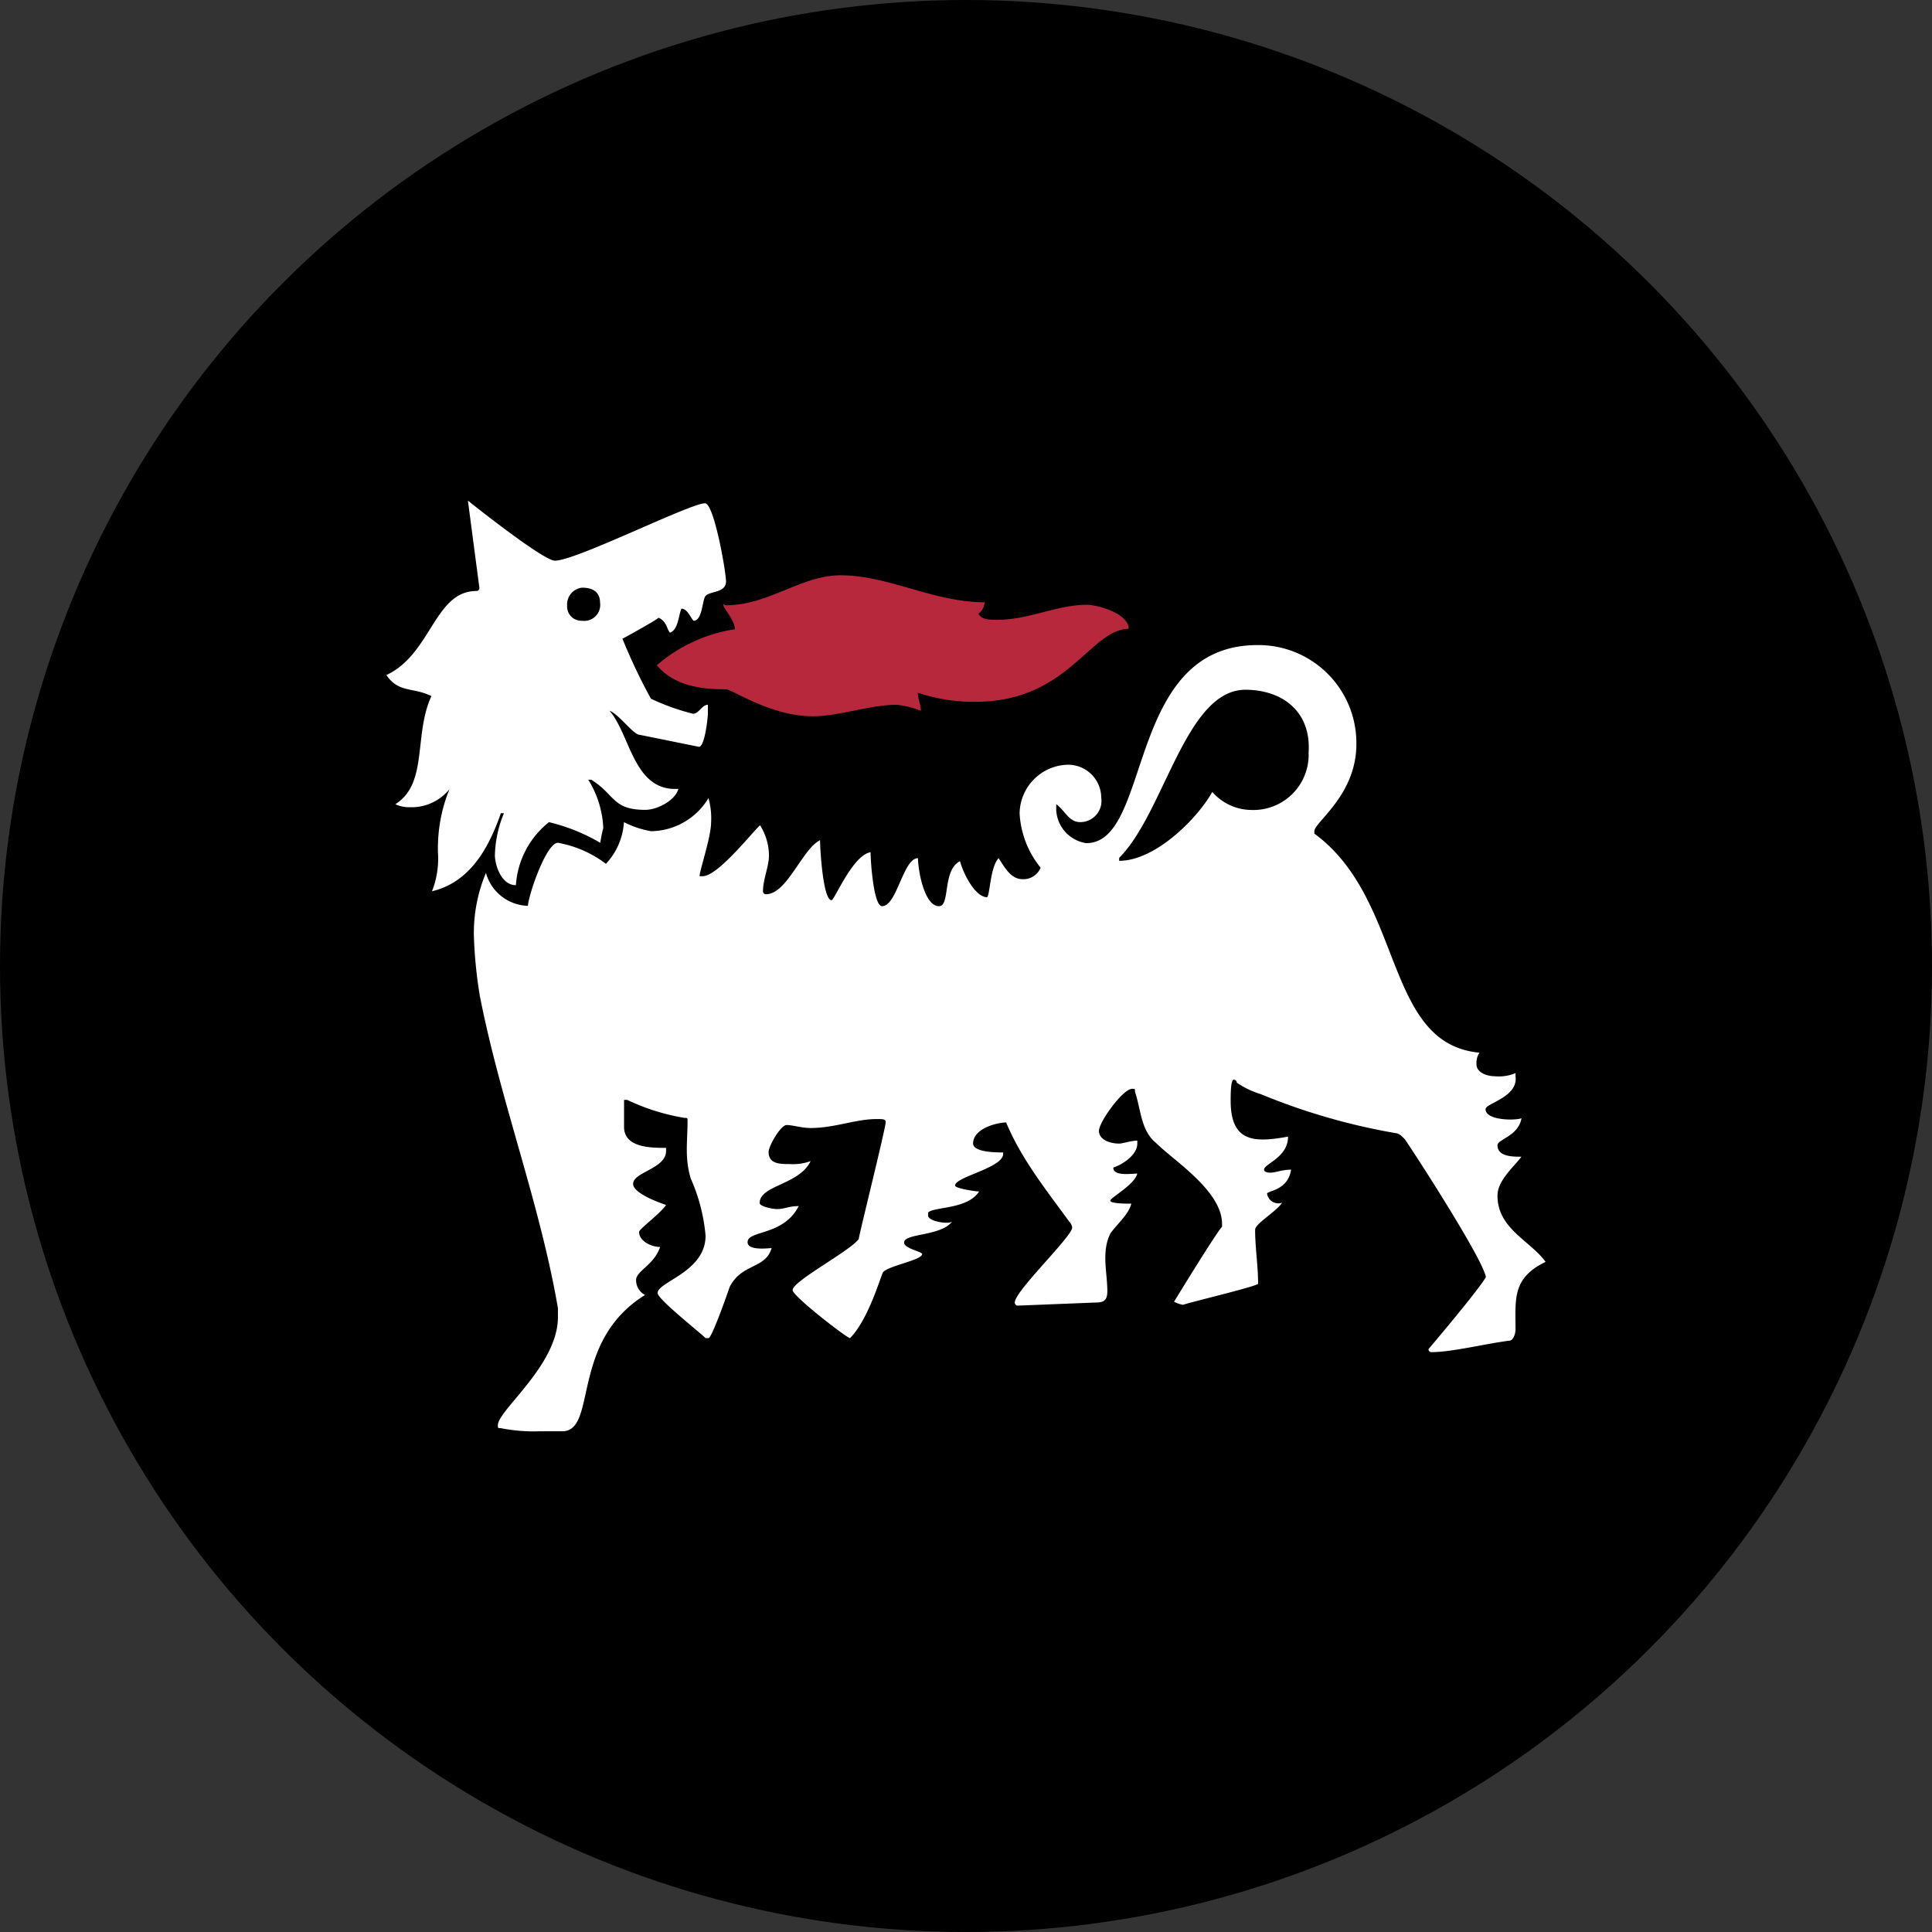 <?xml version='1.0' encoding='utf-8'?>
<svg xmlns="http://www.w3.org/2000/svg" id="Layer_1" data-name="Layer 1" viewBox="0 0 300 300" width="300" height="300"><rect x="0" y="0" width="300" height="300" fill="#333333" stroke="none"/><defs><style>.cls-1{fill:#fff;}.cls-2{fill:#b8283d;}</style><clipPath id="bz_circular_clip"><circle cx="150.0" cy="150.0" r="150.0" /></clipPath></defs><g clip-path="url(#bz_circular_clip)"><title>ENI_Mark_Composite_Light</title><rect x="-1.5" y="-1.5" width="303" height="303" /><path class="cls-1" d="M109.475,92.662c-.464.927-.464,3.726-1.783,3.726-.464-.464-.945-1.872-1.872-1.872-.464.927-.464,3.263-1.783,3.726-.481-.464-.481-1.783-1.783-2.318-.464.464-5.598,3.263-5.598,3.263a87.364,87.364,0,0,0,4.422,9.307,34.945,34.945,0,0,0,6.525,2.336c.927,0,1.391-1.391,2.318-1.391h0v1.391c0,.464-.464,5.135-1.391,5.135l-9.235-1.872c-.927,0-3.263-3.263-4.653-3.726,3.263,3.726,3.726,12.587,10.697,12.124-.464,1.783-3.263,3.263-5.135,3.263-5.117,0-4.653-2.336-8.38-4.671h-.464a15.582,15.582,0,0,1,2.318,7.47,20.076,20.076,0,0,0-.464,2.318,29.204,29.204,0,0,0-7.969-3.209,13.621,13.621,0,0,0-5.135,9.788c-2.336,0-3.263-3.263-3.263-4.653a18.043,18.043,0,0,1,1.408-6.525h-.481c-1.783,5.135-4.653,10.697-10.697,12.124a13.853,13.853,0,0,0,.927-6.062,24.479,24.479,0,0,1,1.783-9.788h0a7.542,7.542,0,0,1-6.062,2.799,5.135,5.135,0,0,1-2.336-.464c5.135-3.263,2.799-10.697,5.598-16.795C64.19,106.693,61.872,107.62,60,104.821c6.989-3.263,7.452-13.051,13.978-13.051a.446.446,0,0,0,.464-.427q.001-.018,0-.036L72.658,77.739s11.642,9.324,13.514,9.324c3.263,0,20.985-8.914,23.302-8.914,1.408,0,3.263,10.697,3.263,12.124C112.738,92.18,109.992,91.717,109.475,92.662ZM235.329,206.392c0,.927-.464,1.783-.927,1.783-3.726.464-8.914,1.783-12.124,1.783a.446.446,0,0,1-.464-.427q-.001-.018,0-.036s7.916-9.324,8.914-11.197c-.481-2.799-10.697-18.649-12.587-21.395-.464-.481-.945-.945-1.408-.945a98.861,98.861,0,0,1-20.967-6.062,13.71,13.71,0,0,1-3.726-1.783.446.446,0,0,0-.427-.464q-.018-.001-.036,0c-.481,0-.481,2.318-.481,3.263,0,6.525,3.744,6.525,8.914,5.58,0,3.263-3.726,4.208-3.726,5.135,0,.464.927.464.927.464.945,0,1.783-.464,3.263-.464-.464,3.263-3.726,3.263-3.726,3.726a1.783,1.783,0,0,0,2.336,1.408c-.927,1.391-4.19,3.263-4.19,4.19,0,2.799.464,5.598.464,8.397-.464.464-10.252,2.781-11.66,3.263a4.546,4.546,0,0,1-1.391-.481s6.525-10.697,7.452-11.642v-.428c0-5.135-7.452-9.788-10.252-12.587-2.336-1.872-2.336-5.135-3.263-7.934,0-.464,0-.464-.464-.464-1.408,0-5.135,5.135-5.135,6.525s1.747,1.979,3.156,1.979c.464,0,1.872-.464,2.799-.464v.464c0,1.783-2.336,3.263-3.726,3.726,0,1.391,2.799.927,3.726.927-.464,1.783-4.19,3.726-4.19,4.208s2.799.464,3.263.464c-.464,1.783-2.336,3.263-3.263,4.653-1.408,2.799-.464,6.062-.464,8.914,0,1.391-.481,1.783-1.783,1.783l-12.124.481a.464.464,0,0,1-.464-.463q0-.009 0-.018c0-1.783,8.914-10.252,8.914-11.642a1.622,1.622,0,0,0-.464-.927c-3.744-5.135-7.47-9.806-9.788-15.386-1.408,0-5.135.927-5.135,3.263,0,1.391,3.726,1.391,4.653,1.391.481,2.336-7.452,3.726-7.452,5.135,0,.464,3.263.927,3.726.927-1.783,2.799-6.989,2.336-7.916,3.263v.464c0,.945,3.263,1.408,3.726.945-1.783,2.318-7.452,1.783-7.452,3.263,0,.927,2.799,1.391,2.799,1.783,0,.927-5.135,1.783-6.062,2.799-.464.927-2.336,7.452-5.135,10.252-.464,0-8.914-6.525-8.914-7.452,0-1.408,8.914-6.062,10.269-7.934,0-.464,4.19-17.24,4.19-18.168,0-.464-.464-.464-1.408-.464-3.263,0-6.525,1.391-10.252,1.391-1.391,0-2.799-.464-3.726-.464s-2.799,3.263-2.799,4.19c0,1.872,1.783,1.872,3.263,1.872a7.934,7.934,0,0,0,3.263-.464c-1.783,3.726-7.916,3.726-7.916,6.525,0,.464,1.783.927,2.799.927s1.783-.464,3.263-.464c-2.336,4.653-7.934,3.726-7.934,5.598,0,1.391,3.263.927,3.726.927-.927,3.263-4.653,2.336-6.525,6.062-.464,1.391-2.781,7.916-3.263,7.916h-.464c-.927-.927-7.452-6.062-7.452-6.989,0-1.783,7.452-3.263,7.452-8.914a27.759,27.759,0,0,0-2.318-8.914c-.945-3.263-.481-5.58-.481-8.914,0-.464,0-.464-.464-.464a33.233,33.233,0,0,1-8.914-2.799h-.481v4.19c0,3.263,4.208,3.263,6.525,3.263v.464c0,2.799-5.117,3.263-5.117,5.135,0,1.391,3.726,2.799,5.117,3.263-.927,1.391-4.19,3.726-4.19,4.19,0,1.408,1.872,2.336,3.263,2.336-.927,2.799-3.726,3.726-3.726,5.117a2.55,2.55,0,0,0,1.391,2.336c-11.571,7.167-7.47,20.681-12.605,21.163H83.837a25.852,25.852,0,0,1-6.062-.481c-.464,0-.464,0-.464-.464,0-2.318,9.324-9.324,9.324-16.777v-1.391c-2.799-16.313-8.914-32.092-12.124-48.477a70.423,70.423,0,0,1-.927-9.324,24.176,24.176,0,0,1,1.872-9.788A6.971,6.971,0,0,0,81.983,140.657c0-1.391,2.799-9.788,4.653-9.788a17.419,17.419,0,0,1,7.452,3.263,10.376,10.376,0,0,0,2.799-6.472,14.459,14.459,0,0,0,4.208,1.408,10.537,10.537,0,0,0,8.914-5.135,11.268,11.268,0,0,1,.41,3.726c0,2.336-1.783,7.47-1.783,8.397h.464c2.336,0,7.452-6.525,8.914-7.916a8.915,8.915,0,0,1,1.391,4.653c0,1.783-.927,3.726-.927,5.598a.446.446,0,0,0,.427.464q.018.001.036,0c3.263,0,5.598-6.989,8.397-8.397,0,1.408.464,9.324,1.783,9.324.464,0,3.263-6.989,6.062-7.452,0,1.391.464,8.38,1.783,8.38,2.318,0,3.263-7.452,5.58-7.452,0,1.783.945,7.452,3.263,7.452,1.783,0,.481-5.58,3.263-6.989.481,1.872,2.336,5.598,4.208,5.598.464-.464.464-4.653,1.783-6.062.945,1.408,1.872,3.263,3.726,3.263a2.888,2.888,0,0,0,2.799-1.783,14.62,14.62,0,0,1-3.263-8.397,7.666,7.666,0,0,1,7.559-7.595,5.153,5.153,0,0,1,5.117,5.117,3.298,3.298,0,0,1-3.263,3.798c-1.783,0-2.336-1.783-3.726-2.781v.927a5.473,5.473,0,0,0,4.671,5.117c10.252,0,6.044-30.755,26.565-30.755a15.208,15.208,0,0,1,15.369,15.046q.002.17-0.0.341c0,7.916-6.525,12.106-6.525,13.514v.374C218.088,139.694,214.79,162.069,229.731,163.46a2.853,2.853,0,0,0-.464,1.783c0,1.391,1.783,1.872,2.799,1.872a6.722,6.722,0,0,0,3.263-.481v.481c.464,3.263-4.653,4.19-4.653,5.117,0,1.783,4.653,1.783,5.58,1.408-.464,2.781-3.726,3.263-3.726,4.19,0,1.783,2.336,1.783,3.726,1.783-1.391,1.783-3.726,3.744-3.726,6.062,0,5.135,5.135,7.007,7.47,10.269C234.794,198.458,235.329,201.721,235.329,206.392ZM90.38,91.253a2.621,2.621,0,0,0-2.318,2.799,2.211,2.211,0,0,0,2.318,2.336,2.478,2.478,0,0,0,2.799-2.799C93.162,91.717,91.771,91.253,90.38,91.253Zm103.015,15.85c-9.324,0-12.587,19.113-19.612,26.101v.464c5.598,0,12.124-6.525,14.459-10.697a8.148,8.148,0,0,0,6.044,2.799,8.576,8.576,0,0,0,8.914-8.223q.014-.346,0-.691c.428-6.49-4.225-9.752-9.824-9.752Z" /><path class="cls-2" d="M151.426,108.975a27.314,27.314,0,0,1-8.914-1.408c0,.927.481,1.872.481,2.799a14.531,14.531,0,0,0-3.744-.927c-4.19,0-8.914,1.783-13.051,1.783-6.525,0-12.48-4.19-13.514-4.19-3.726,0-7.916-.464-10.697-3.726a24.087,24.087,0,0,1,12.124-5.598c0-1.391-1.783-3.263-1.783-3.726s0,0,.464,0c6.525,0,11.66-4.653,17.722-4.653,7.452,0,14.441,4.19,22.375,4.19a2.425,2.425,0,0,1-.945,1.783c.464.945,1.783.945,2.799.945,5.135,0,9.324-2.336,13.996-2.336,1.783,0,6.525,1.391,6.525,3.726C169.148,97.779,165.886,108.975,151.426,108.975Z" /></g></svg>